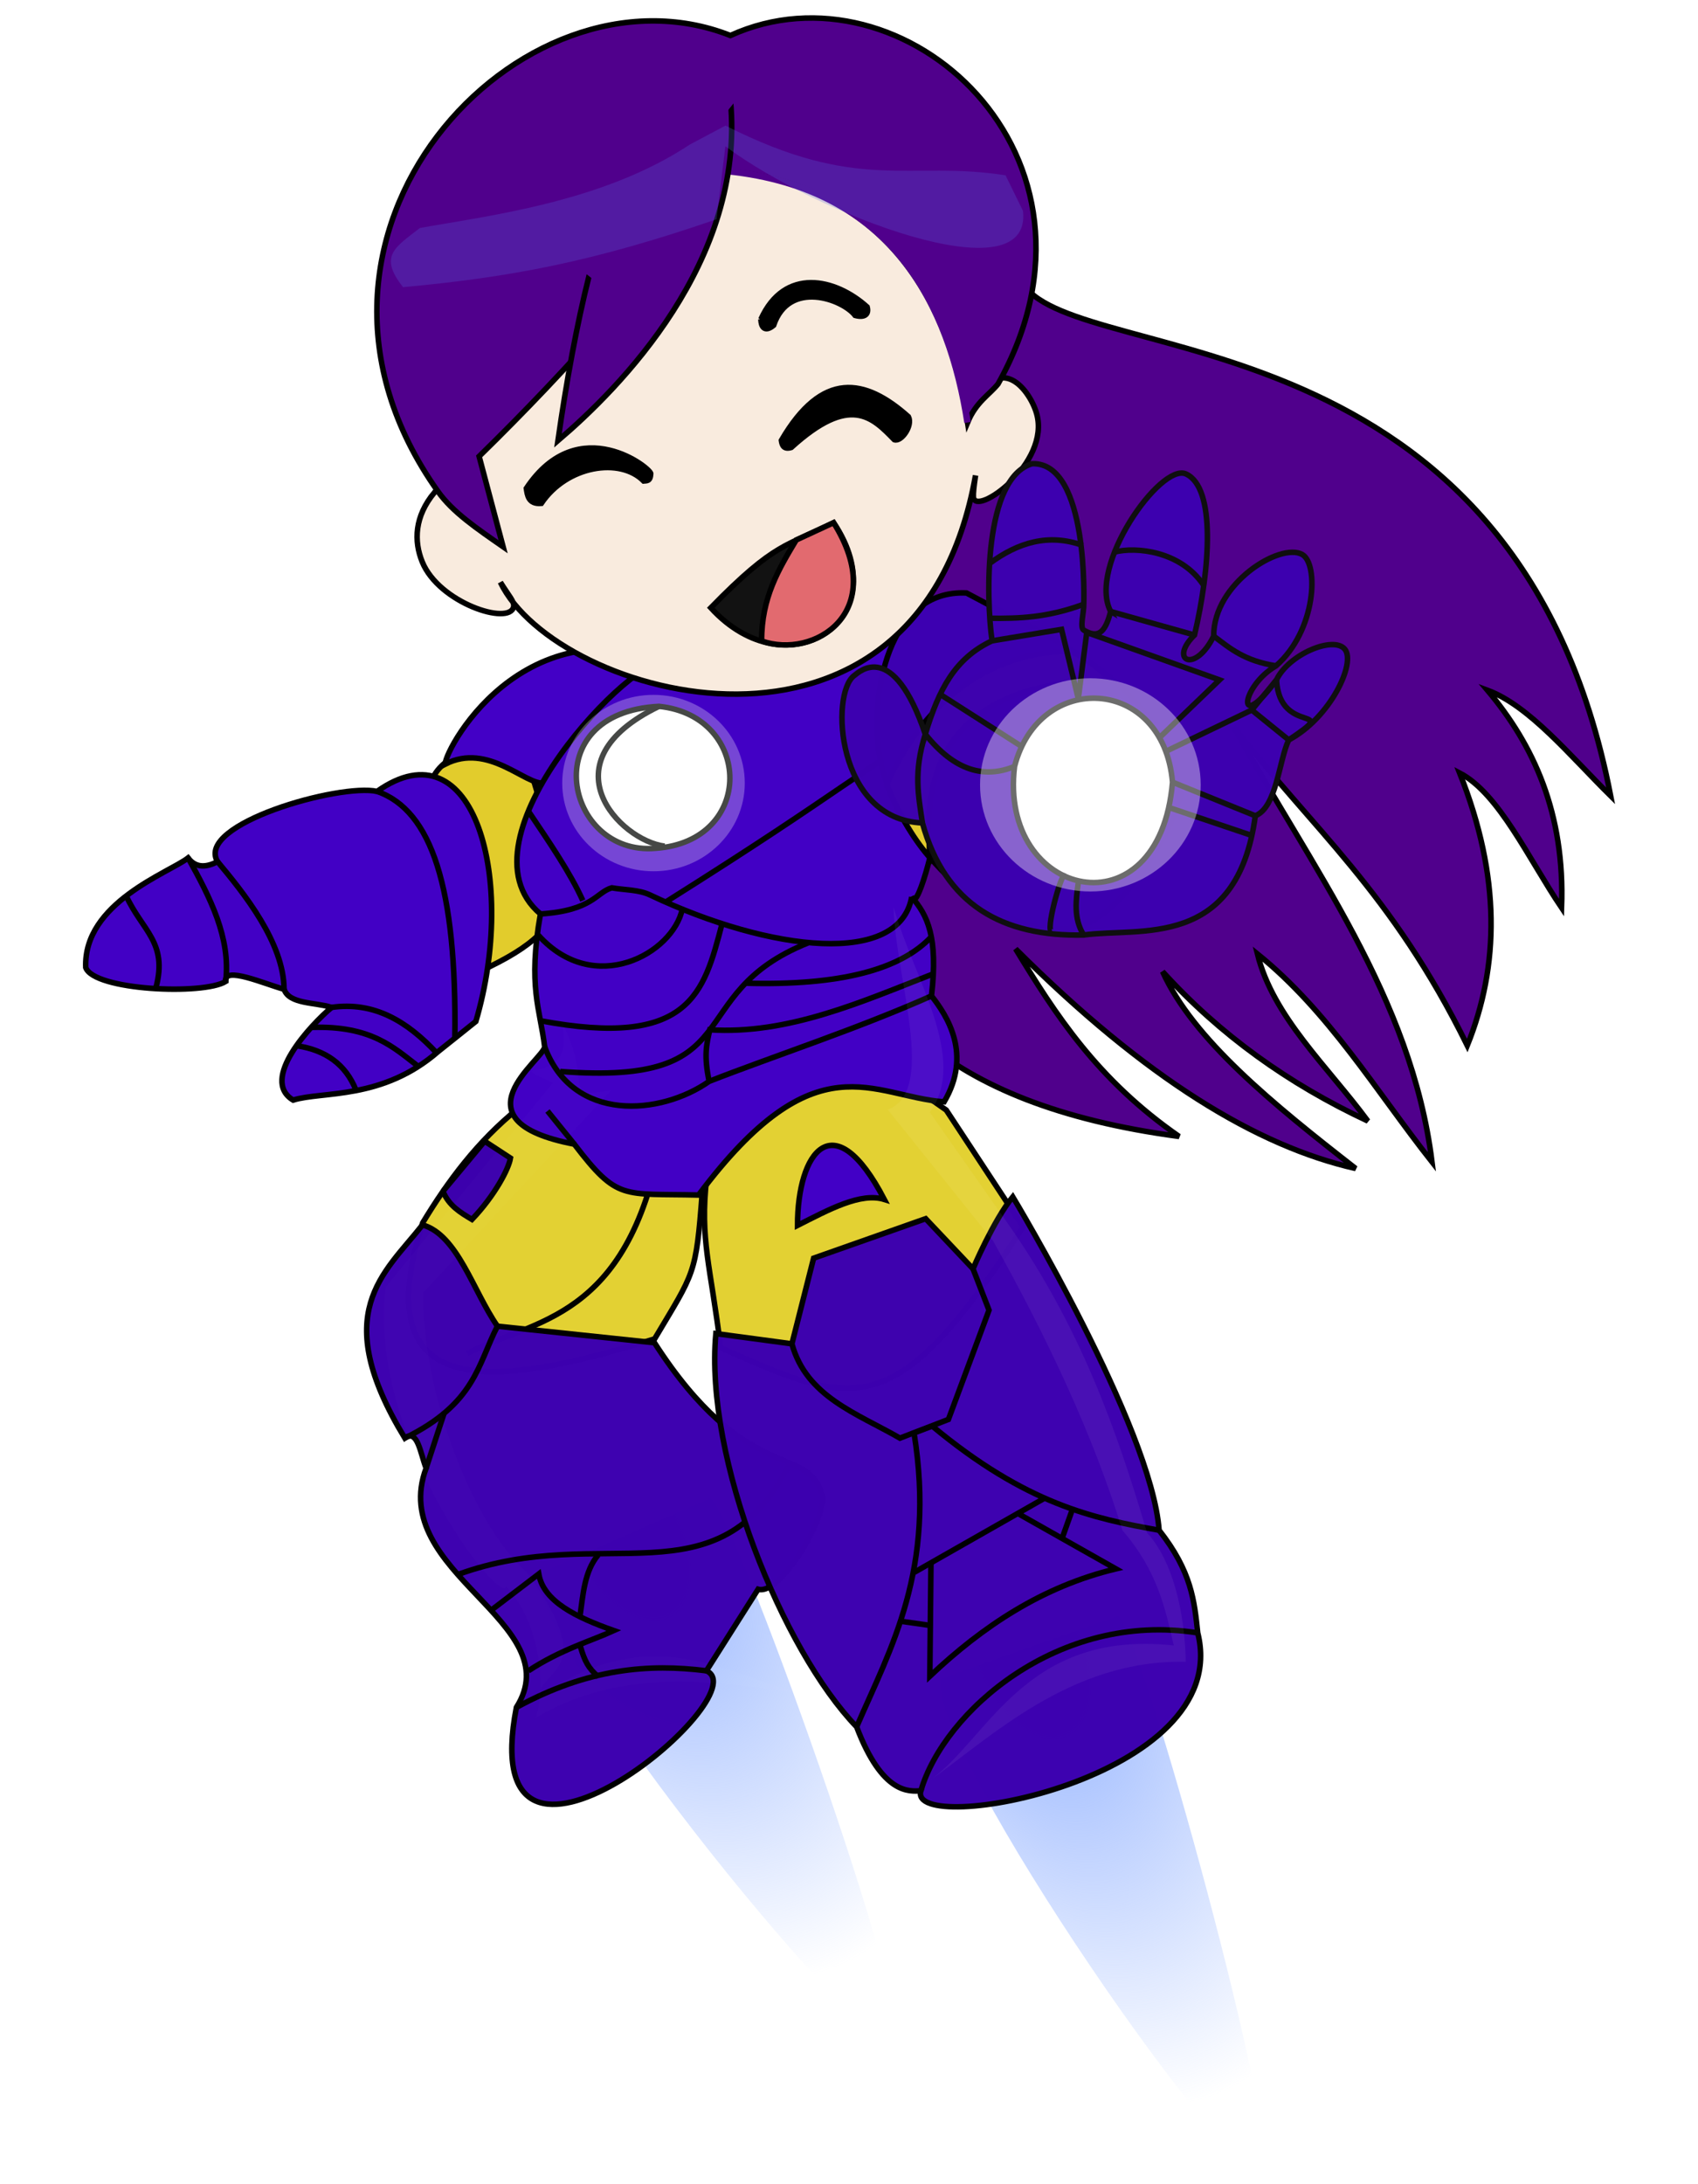 <?xml version="1.0" encoding="UTF-8" standalone="no"?>
<!-- Created with Inkscape (http://www.inkscape.org/) -->

<svg
   width="350"
   height="450"
   viewBox="0 0 92.604 119.062"
   version="1.1"
   id="svg1076"
   inkscape:version="1.2.2 (b0a8486541, 2022-12-01, custom)"
   sodipodi:docname="iron-myne.svg"
   inkscape:export-filename="/home/moypher/Documentos/jucagoto page/Animacion/Trabajando/TS_02.png"
   inkscape:export-xdpi="100"
   inkscape:export-ydpi="100"
   xmlns:inkscape="http://www.inkscape.org/namespaces/inkscape"
   xmlns:sodipodi="http://sodipodi.sourceforge.net/DTD/sodipodi-0.dtd"
   xmlns:xlink="http://www.w3.org/1999/xlink"
   xmlns="http://www.w3.org/2000/svg"
   xmlns:svg="http://www.w3.org/2000/svg"
   xmlns:rdf="http://www.w3.org/1999/02/22-rdf-syntax-ns#"
   xmlns:cc="http://creativecommons.org/ns#"
   xmlns:dc="http://purl.org/dc/elements/1.1/">
  <title
     id="title1621">Ironmyne</title>
  <defs
     id="defs1070">
    <linearGradient
       inkscape:collect="always"
       id="linearGradient1715">
      <stop
         style="stop-color:#91b1ff;stop-opacity:1;"
         offset="0"
         id="stop1711" />
      <stop
         style="stop-color:#91b1ff;stop-opacity:0;"
         offset="1"
         id="stop1713" />
    </linearGradient>
    <linearGradient
       inkscape:collect="always"
       xlink:href="#linearGradient1715"
       id="linearGradient2070"
       gradientUnits="userSpaceOnUse"
       gradientTransform="matrix(0.175,-0.017,0.017,0.175,136.578,291.769)"
       x1="-45.614"
       y1="106.249"
       x2="-39.552"
       y2="122.388" />
    <radialGradient
       inkscape:collect="always"
       xlink:href="#linearGradient1715"
       id="radialGradient2072"
       cx="142.862"
       cy="256.954"
       fx="142.862"
       fy="256.954"
       r="8.592"
       gradientTransform="matrix(0.955,1.716,-0.997,0.555,156.939,-114.127)"
       gradientUnits="userSpaceOnUse" />
    <radialGradient
       inkscape:collect="always"
       xlink:href="#linearGradient1715"
       id="radialGradient2072-1"
       cx="142.862"
       cy="256.954"
       fx="142.862"
       fy="256.954"
       r="8.592"
       gradientTransform="matrix(0.789,1.799,-1.045,0.459,207.015,-97.109)"
       gradientUnits="userSpaceOnUse" />
    <linearGradient
       inkscape:collect="always"
       xlink:href="#linearGradient1715"
       id="linearGradient2070-7"
       gradientUnits="userSpaceOnUse"
       gradientTransform="matrix(0.176,0,0,0.176,148.56,305.071)"
       x1="-45.614"
       y1="106.249"
       x2="-39.552"
       y2="122.388" />
    <filter
       inkscape:collect="always"
       style="color-interpolation-filters:sRGB"
       id="filter39938"
       x="-0.145"
       y="-0.049"
       width="1.29"
       height="1.099">
      <feGaussianBlur
         inkscape:collect="always"
         stdDeviation="0.634"
         id="feGaussianBlur39940" />
    </filter>
    <filter
       inkscape:collect="always"
       style="color-interpolation-filters:sRGB"
       id="filter39938-3"
       x="-0.052"
       y="-0.027"
       width="1.104"
       height="1.054">
      <feGaussianBlur
         inkscape:collect="always"
         stdDeviation="0.284"
         id="feGaussianBlur39940-6" />
    </filter>
    <filter
       inkscape:collect="always"
       style="color-interpolation-filters:sRGB"
       id="filter39984"
       x="-0.038"
       y="-0.149"
       width="1.076"
       height="1.298">
      <feGaussianBlur
         inkscape:collect="always"
         stdDeviation="0.343"
         id="feGaussianBlur39986" />
    </filter>
    <filter
       inkscape:collect="always"
       style="color-interpolation-filters:sRGB"
       id="filter40042"
       x="-0.359"
       y="-0.371"
       width="1.717"
       height="1.743">
      <feGaussianBlur
         inkscape:collect="always"
         stdDeviation="0.868"
         id="feGaussianBlur40044" />
    </filter>
    <filter
       inkscape:collect="always"
       style="color-interpolation-filters:sRGB"
       id="filter40042-5"
       x="-0.359"
       y="-0.371"
       width="1.717"
       height="1.743">
      <feGaussianBlur
         inkscape:collect="always"
         stdDeviation="0.868"
         id="feGaussianBlur40044-3" />
    </filter>
  </defs>
  <sodipodi:namedview
     id="base"
     pagecolor="#ffffff"
     bordercolor="#666666"
     borderopacity="1.0"
     inkscape:pageopacity="0.0"
     inkscape:pageshadow="2"
     inkscape:zoom="1.4"
     inkscape:cx="172.14286"
     inkscape:cy="199.28571"
     inkscape:document-units="mm"
     inkscape:current-layer="g4132"
     showgrid="false"
     units="px"
     inkscape:window-width="1881"
     inkscape:window-height="1056"
     inkscape:window-x="39"
     inkscape:window-y="24"
     inkscape:window-maximized="1"
     inkscape:showpageshadow="2"
     inkscape:pagecheckerboard="0"
     inkscape:deskcolor="#d1d1d1" />
  <g
     inkscape:label="Capa 1"
     inkscape:groupmode="layer"
     id="layer1"
     transform="translate(0,-191.167)">
    <g
       id="g4132"
       transform="matrix(1.549,0,0,1.549,-24.265,-145.592)"
       style="stroke-width:0.739">
      <g
         id="g40177"
         transform="translate(0.715,-2.275)">
        <path
           sodipodi:nodetypes="czsc"
           inkscape:connector-curvature="0"
           id="path1623-3-2"
           d="m 48.075,278.758 c -0.574,2.428 10.864,18.844 11.369,17.275 0.505,-1.569 -4.762,-20.565 -5.201,-19.461 0,0 -4.362,1.517 -6.168,2.186 z"
           style="fill:url(#radialGradient2072-1);fill-opacity:1;fill-rule:nonzero;stroke:url(#linearGradient2070-7);stroke-width:0;stroke-linecap:butt;stroke-linejoin:miter;stroke-miterlimit:4;stroke-dasharray:none;stroke-opacity:0.292" />
        <path
           inkscape:transform-center-y="15.452564"
           inkscape:transform-center-x="-5.489152"
           sodipodi:nodetypes="ccccccccccccccssc"
           inkscape:connector-curvature="0"
           id="path902"
           d="m 50.994,229.705 c 2.014,2.941 17.347,0.882 20.664,17.982 -1.438,-1.419 -2.861,-3.171 -4.339,-3.719 1.618,1.92 2.736,4.321 2.61,7.654 -1.165,-1.726 -2.207,-4.026 -3.588,-4.741 1.462,3.657 1.395,6.802 0.269,9.591 -2.665,-5.409 -5.475,-7.643 -8.223,-11.22 2.71,4.936 6.257,9.501 6.981,15.318 -1.978,-2.506 -3.639,-5.3 -6.147,-7.322 0.552,2.219 2.474,3.962 3.888,5.881 -2.799,-1.308 -5.22,-3.047 -7.227,-5.258 1.072,2.375 3.878,4.655 6.799,6.929 -3.453,-0.779 -7.381,-3.143 -11.974,-7.728 1.404,2.304 2.868,4.596 5.757,6.6 -17.09,-2.273 -11.107,-14.915 -14.065,-19.569 -0.773,-1.216 -0.96,-3.789 0.167,-5.183 1.72,-2.129 5.638,-3.146 8.428,-5.217 z"
           style="fill:#50008c;fill-opacity:1;stroke:#000000;stroke-width:0.194;stroke-linecap:butt;stroke-linejoin:miter;stroke-miterlimit:4;stroke-dasharray:none;stroke-opacity:1" />
        <g
           inkscape:transform-center-y="5.5863104"
           inkscape:transform-center-x="0.28167622"
           transform="matrix(0.517,0.102,-0.102,0.517,21.391,212.399)"
           id="g2054-2"
           style="stroke-width:0.739">
          <g
             transform="translate(2.873,0.267)"
             id="g2058-3"
             style="stroke-width:0.739">
            <g
               transform="translate(1.67,-2.071)"
               id="g2062-7"
               style="stroke-width:0.739">
              <g
                 id="g2066-5"
                 style="stroke-width:0.739">
                <path
                   sodipodi:nodetypes="cccc"
                   inkscape:connector-curvature="0"
                   id="path1895-9"
                   d="m 30.012,59.674 c -2.183,0.66 -4.646,1.211 -5.386,3.213 0.757,7.455 2.132,8.738 6.142,11.812 5.912,-4.512 3.601,-6.503 -0.756,-15.025 z"
                   style="fill:#e2cc2c;fill-opacity:1;stroke:#000000;stroke-width:0.369;stroke-linecap:butt;stroke-linejoin:miter;stroke-miterlimit:4;stroke-dasharray:none;stroke-opacity:1" />
                <path
                   sodipodi:nodetypes="ccccc"
                   inkscape:connector-curvature="0"
                   id="path1897-2"
                   d="m 31.949,61.989 c -1.181,0.422 -4.203,-1.976 -6.756,0.047 -0.19,-1.114 3.418,-12.638 15.639,-9.213 -2.801,1.548 -6.264,3.318 -8.882,9.166 z"
                   style="fill:#4300c6;fill-opacity:1;stroke:#000000;stroke-width:0.369;stroke-linecap:butt;stroke-linejoin:miter;stroke-miterlimit:4;stroke-dasharray:none;stroke-opacity:1" />
              </g>
            </g>
          </g>
        </g>
        <g
           inkscape:transform-center-y="10.140449"
           inkscape:transform-center-x="10.049969"
           transform="matrix(0.517,0.102,-0.102,0.517,21.778,205.091)"
           id="g1782-2"
           style="stroke-width:0.739">
          <path
             style="fill:#4200c5;fill-opacity:1;stroke:#000000;stroke-width:0.369;stroke-linecap:butt;stroke-linejoin:miter;stroke-miterlimit:4;stroke-dasharray:none;stroke-opacity:1"
             d="m 27.592,76.64 c 5.493,-5.758 10.349,3.999 9.449,13.796 l -2.079,2.457 c -3.035,3.914 -7.067,4.08 -8.882,5.059 -2.482,-0.904 0.199,-5.169 1.323,-6.571 -1.165,-0.131 -2.817,0.347 -3.35,-0.574 -1.297,-0.088 -4.297,-0.768 -3.926,0.244 -1.288,1.198 -8.536,2.294 -9.355,0.898 -1.002,-4.219 4.24,-7.291 5.292,-8.504 0.693,0.622 1.395,0.324 1.981,-0.136 -1.969,-2.172 7.008,-6.727 9.547,-6.667 z"
             id="path1758-8"
             inkscape:connector-curvature="0"
             sodipodi:nodetypes="ccccccccccc" />
          <path
             style="fill:#4200c5;fill-opacity:1;stroke:#000000;stroke-width:0.369;stroke-linecap:butt;stroke-linejoin:miter;stroke-miterlimit:4;stroke-dasharray:none;stroke-opacity:1"
             d="m 16.064,83.443 c 1.965,2.318 3.829,4.671 4.063,7.607"
             id="path1760-9"
             inkscape:connector-curvature="0"
             sodipodi:nodetypes="cc" />
          <path
             style="fill:#4200c5;fill-opacity:1;stroke:#000000;stroke-width:0.369;stroke-linecap:butt;stroke-linejoin:miter;stroke-miterlimit:4;stroke-dasharray:none;stroke-opacity:1"
             d="m 12.495,86.726 c 1.498,2.083 3.339,2.502 3.14,5.613"
             id="path1762-7"
             inkscape:connector-curvature="0"
             sodipodi:nodetypes="cc" />
          <path
             style="fill:#4200c5;fill-opacity:1;stroke:#000000;stroke-width:0.369;stroke-linecap:butt;stroke-linejoin:miter;stroke-miterlimit:4;stroke-dasharray:none;stroke-opacity:1"
             d="M 24.053,90.807 C 23.44,87.769 20.18,85.031 18.045,83.307"
             id="path1764-3"
             inkscape:connector-curvature="0"
             sodipodi:nodetypes="cc" />
          <path
             style="fill:#4200c5;fill-opacity:1;stroke:#000000;stroke-width:0.369;stroke-linecap:butt;stroke-linejoin:miter;stroke-miterlimit:4;stroke-dasharray:none;stroke-opacity:1"
             d="m 27.592,76.64 c 3.835,0.548 6.478,5.297 8.289,15.164"
             id="path1766-6"
             inkscape:connector-curvature="0"
             sodipodi:nodetypes="cc" />
          <path
             style="fill:#4200c5;fill-opacity:1;stroke:#000000;stroke-width:0.369;stroke-linecap:butt;stroke-linejoin:miter;stroke-miterlimit:4;stroke-dasharray:none;stroke-opacity:1"
             d="m 27.403,91.381 c 2.705,-0.951 5.147,-0.06 7.475,1.626"
             id="path1768-1"
             inkscape:connector-curvature="0"
             sodipodi:nodetypes="cc" />
          <path
             style="fill:#4200c5;fill-opacity:1;stroke:#000000;stroke-width:0.369;stroke-linecap:butt;stroke-linejoin:miter;stroke-miterlimit:4;stroke-dasharray:none;stroke-opacity:1"
             d="M 33.876,94.142 C 31.97,93.19 30.247,92.066 26.393,92.94"
             id="path1770-2"
             inkscape:connector-curvature="0"
             sodipodi:nodetypes="cc" />
          <path
             style="fill:#4200c5;fill-opacity:1;stroke:#000000;stroke-width:0.369;stroke-linecap:butt;stroke-linejoin:miter;stroke-miterlimit:4;stroke-dasharray:none;stroke-opacity:1"
             d="m 25.658,94.343 c 1.895,-0.077 3.397,0.577 4.41,2.138"
             id="path1772-9"
             inkscape:connector-curvature="0"
             sodipodi:nodetypes="cc" />
        </g>
        <g
           inkscape:transform-center-y="4.4240945"
           inkscape:transform-center-x="-1.7050457"
           transform="matrix(0.525,0.038,-0.038,0.525,28.327,220.15)"
           id="g1001-3"
           style="stroke-width:0.739">
          <path
             style="fill:#e3d133;fill-opacity:1;stroke:#000000;stroke-width:0.369;stroke-linecap:butt;stroke-linejoin:miter;stroke-miterlimit:4;stroke-dasharray:none;stroke-opacity:1"
             d="m 14.499,72.36 c -2.556,2.397 -4.317,5.158 -5.813,8.085 -2.966,12.243 5.431,10.763 16.036,6.615 2.354,-4.694 2.445,-4.419 2.472,-9.956 -4.168,-7.251 -6.404,-5.114 -12.695,-4.744 z"
             id="path990-6"
             inkscape:connector-curvature="0"
             sodipodi:nodetypes="ccccc" />
          <path
             style="fill:none;stroke:#000000;stroke-width:0.369;stroke-linecap:butt;stroke-linejoin:miter;stroke-miterlimit:4;stroke-dasharray:none;stroke-opacity:1"
             d="M 24.188,73.83 C 22.814,85.98 16.564,86.343 12.294,88.931"
             id="path994-7"
             inkscape:connector-curvature="0"
             sodipodi:nodetypes="cc" />
          <path
             style="fill:#3c00ad;fill-opacity:1;stroke:#000000;stroke-width:0.369;stroke-linecap:butt;stroke-linejoin:miter;stroke-miterlimit:4;stroke-dasharray:none;stroke-opacity:1"
             d="m 9.889,78.24 2.539,-3.541 c 1.804,1.002 1.13,0.626 1.804,1.002 -0.06,0.708 -0.847,2.545 -2.272,4.276 -0.806,-0.405 -1.613,-0.81 -2.071,-1.737 z"
             id="path996-5"
             inkscape:connector-curvature="0"
             sodipodi:nodetypes="ccccc" />
        </g>
        <g
           inkscape:transform-center-y="4.1212339"
           inkscape:transform-center-x="2.7400982"
           style="stroke-width:0.369;stroke-miterlimit:4;stroke-dasharray:none"
           transform="matrix(0.526,0,0,0.526,25.315,221.016)"
           id="g1007-3">
          <path
             style="fill:#e3d133;fill-opacity:1;stroke:#000000;stroke-width:0.369;stroke-linecap:butt;stroke-linejoin:miter;stroke-miterlimit:4;stroke-dasharray:none;stroke-opacity:1"
             d="m 27.596,76.269 c -0.472,4.144 0.27,5.879 0.935,11.359 9.046,3.997 11.665,5.214 20.246,-8.085 L 43.632,71.725 C 36.097,66.308 31.316,67.381 27.596,76.269 Z"
             id="path992-5"
             inkscape:connector-curvature="0"
             sodipodi:nodetypes="ccccc" />
          <path
             style="fill:#4200c6;fill-opacity:1;stroke:#000000;stroke-width:0.369;stroke-linecap:butt;stroke-linejoin:miter;stroke-miterlimit:4;stroke-dasharray:none;stroke-opacity:1"
             d="m 33.676,79.443 c 2.71e-4,-4.929 2.421,-8.245 5.813,-1.737 -1.581,-0.492 -3.714,0.675 -5.813,1.737 z"
             id="path1003-6"
             inkscape:connector-curvature="0"
             sodipodi:nodetypes="ccc" />
        </g>
        <g
           id="g39540"
           inkscape:transform-center-x="-4.8076088"
           inkscape:transform-center-y="18.232072"
           transform="matrix(1,0.02,-0.02,1,5.328,-0.63)">
          <path
             inkscape:transform-center-y="22.883182"
             inkscape:transform-center-x="-7.7582757"
             sodipodi:nodetypes="czsc"
             inkscape:connector-curvature="0"
             id="path1623-3"
             d="m 34.064,275.025 c -0.343,2.471 12.588,17.738 12.944,16.128 0.356,-1.61 -6.675,-20.026 -7.009,-18.885 0,0 -4.2,1.921 -5.935,2.757 z"
             style="fill:url(#radialGradient2072);fill-opacity:1;fill-rule:nonzero;stroke:url(#linearGradient2070);stroke-width:0;stroke-linecap:butt;stroke-linejoin:miter;stroke-miterlimit:4;stroke-dasharray:none;stroke-opacity:0.292" />
          <g
             inkscape:transform-center-y="14.110581"
             inkscape:transform-center-x="-3.1398118"
             transform="matrix(0.525,0.038,-0.038,0.525,37.957,219.653)"
             id="g988-2"
             style="stroke-width:0.739">
            <path
               style="fill:#3d00b0;fill-opacity:0.99;stroke:#000000;stroke-width:0.369;stroke-linecap:butt;stroke-linejoin:miter;stroke-miterlimit:4;stroke-dasharray:none;stroke-opacity:1"
               d="m -4.009,89.198 10.557,0.134 c 6.932,8.857 10.833,5.884 12.027,8.954 0.777,0.999 -1.974,7.132 -3.608,6.815 l -2.94,5.746 c 3.794,1.284 -13.946,18.974 -12.428,3.608 C 2.666,108.454 -9.845,106.302 -7.884,99.087 -8.358,98.159 -8.686,96.502 -9.488,97.216 c -5.849,-7.883 -2.418,-10.783 -0.134,-14.299 2.393,0.452 3.773,4.091 5.613,6.281 z"
               id="path964-9"
               inkscape:connector-curvature="0"
               sodipodi:nodetypes="cccccccccc" />
            <path
               style="fill:none;stroke:#000000;stroke-width:0.369;stroke-linecap:butt;stroke-linejoin:miter;stroke-miterlimit:4;stroke-dasharray:none;stroke-opacity:1"
               d="m -5.112,105.969 c 9.358,-4.434 17.47,0.482 21.382,-9.354"
               id="path966-1"
               inkscape:connector-curvature="0"
               sodipodi:nodetypes="cc" />
            <path
               style="fill:none;stroke:#000000;stroke-width:0.369;stroke-linecap:butt;stroke-linejoin:miter;stroke-miterlimit:4;stroke-dasharray:none;stroke-opacity:1"
               d="m -9.488,97.216 c 4.494,-2.738 4.402,-5.364 5.479,-8.018"
               id="path968-2"
               inkscape:connector-curvature="0"
               sodipodi:nodetypes="cc" />
            <path
               style="fill:none;stroke:#000000;stroke-width:0.369;stroke-linecap:butt;stroke-linejoin:miter;stroke-miterlimit:4;stroke-dasharray:none;stroke-opacity:1"
               d="M -7.016,95.278 -7.884,99.087"
               id="path970-7"
               inkscape:connector-curvature="0" />
            <path
               style="fill:none;stroke:#000000;stroke-width:0.369;stroke-linecap:butt;stroke-linejoin:miter;stroke-miterlimit:4;stroke-dasharray:none;stroke-opacity:1"
               d="m 4.109,103.798 c -0.836,1.199 -0.76,2.808 -0.835,4.176"
               id="path972-0"
               inkscape:connector-curvature="0"
               sodipodi:nodetypes="cc" />
            <path
               style="fill:none;stroke:#000000;stroke-width:0.369;stroke-linecap:butt;stroke-linejoin:miter;stroke-miterlimit:4;stroke-dasharray:none;stroke-opacity:1"
               d="M -0.401,114.455 C 4.155,111.394 8.18,110.719 12.027,110.847"
               id="path974-9"
               inkscape:connector-curvature="0"
               sodipodi:nodetypes="cc" />
            <path
               style="fill:none;stroke:#000000;stroke-width:0.369;stroke-linecap:butt;stroke-linejoin:miter;stroke-miterlimit:4;stroke-dasharray:none;stroke-opacity:1"
               d="M 0.167,111.949 C 2.188,110.334 4.207,109.55 5.613,108.742 3.015,108.082 0.751,107.24 0.267,105.435 l -2.907,2.673"
               id="path976-3"
               inkscape:connector-curvature="0"
               sodipodi:nodetypes="cccc" />
            <path
               style="fill:none;stroke:#000000;stroke-width:0.369;stroke-linecap:butt;stroke-linejoin:miter;stroke-miterlimit:4;stroke-dasharray:none;stroke-opacity:1"
               d="m 3.475,109.978 c 0.382,0.972 0.669,1.423 1.403,1.938"
               id="path978-6"
               inkscape:connector-curvature="0"
               sodipodi:nodetypes="cc" />
          </g>
        </g>
        <g
           inkscape:transform-center-y="14.218246"
           inkscape:transform-center-x="-0.53725095"
           transform="matrix(0.526,0.012,-0.012,0.526,-41.835,206.785)"
           id="g952-0"
           style="stroke-width:0.739">
          <g
             transform="translate(69.561,-20.285)"
             id="g962-6"
             style="stroke-width:0.739">
            <path
               sodipodi:nodetypes="ccccccccccc"
               inkscape:connector-curvature="0"
               id="path924-2"
               d="m 93.927,130.974 -5.103,-0.567 c -0.581,8.344 4.967,21.077 10.016,26.08 1.83,4.507 3.629,4.235 4.395,4.181 -0.856,3.166 20.973,-1.205 18.283,-10.984 -0.279,-2.131 -0.494,-4.081 -2.74,-6.804 -0.682,-6.915 -10.3,-22.074 -10.3,-22.074 -1.244,1.591 -2.551,4.876 -2.551,4.876 l -3.242,-3.279 -7.436,2.812 z"
               style="fill:#3d00b0;fill-opacity:0.99;stroke:#020202;stroke-width:0.369;stroke-linecap:butt;stroke-linejoin:miter;stroke-miterlimit:4;stroke-dasharray:none;stroke-opacity:1" />
            <path
               sodipodi:nodetypes="cccc"
               inkscape:connector-curvature="0"
               id="path928-6"
               d="m 98.841,156.487 c 2.152,-5.307 5.077,-10.625 3.392,-19.739 l 1.208,-0.488 c 6.416,5.087 10.912,5.93 15.338,6.619"
               style="fill:none;stroke:#000000;stroke-width:0.369;stroke-linecap:butt;stroke-linejoin:miter;stroke-miterlimit:4;stroke-dasharray:none;stroke-opacity:1" />
            <path
               sodipodi:nodetypes="cc"
               inkscape:connector-curvature="0"
               id="path932-1"
               d="m 111.068,140.907 -8.605,5.159"
               style="fill:none;stroke:#000000;stroke-width:0.369;stroke-linecap:butt;stroke-linejoin:miter;stroke-miterlimit:4;stroke-dasharray:none;stroke-opacity:1" />
            <path
               sodipodi:nodetypes="cc"
               inkscape:connector-curvature="0"
               id="path934-8"
               d="m 121.519,149.684 c -9.355,-1.257 -16.864,5.66 -18.283,10.984"
               style="fill:none;stroke:#040404;stroke-width:0.369;stroke-linecap:butt;stroke-linejoin:miter;stroke-miterlimit:4;stroke-dasharray:none;stroke-opacity:1" />
            <path
               sodipodi:nodetypes="cc"
               inkscape:connector-curvature="0"
               id="path936-7"
               d="m 101.597,149.356 1.968,0.233"
               style="fill:none;stroke:#000000;stroke-width:0.369;stroke-linecap:butt;stroke-linejoin:miter;stroke-miterlimit:4;stroke-dasharray:none;stroke-opacity:1" />
            <path
               sodipodi:nodetypes="cc"
               inkscape:connector-curvature="0"
               id="path938-9"
               d="m 112.937,141.64 -0.634,1.919"
               style="fill:none;stroke:#000000;stroke-width:0.369;stroke-linecap:butt;stroke-linejoin:miter;stroke-miterlimit:4;stroke-dasharray:none;stroke-opacity:1" />
            <path
               sodipodi:nodetypes="cccc"
               inkscape:connector-curvature="0"
               id="path940-2"
               d="m 103.565,145.432 0.095,7.56 c 3.47,-3.426 7.393,-6.171 12.284,-7.465 l -6.709,-3.591"
               style="fill:none;stroke:#000000;stroke-width:0.369;stroke-linecap:butt;stroke-linejoin:miter;stroke-miterlimit:4;stroke-dasharray:none;stroke-opacity:1" />
            <path
               sodipodi:nodetypes="ccccc"
               inkscape:connector-curvature="0"
               id="path942-0"
               d="m 93.927,130.974 c 1.049,3.519 4.473,4.556 7.371,6.142 l 3.213,-1.323 2.551,-7.371 -1.134,-2.74"
               style="fill:none;stroke:#010101;stroke-width:0.369;stroke-linecap:butt;stroke-linejoin:miter;stroke-miterlimit:4;stroke-dasharray:none;stroke-opacity:1" />
          </g>
        </g>
        <g
           transform="matrix(0.526,0,0,0.526,23.838,213.071)"
           id="g1687-3"
           style="stroke-width:0.739">
          <path
             style="fill:#4200c5;fill-opacity:1;stroke:#000300;stroke-width:0.369;stroke-linecap:butt;stroke-linejoin:miter;stroke-miterlimit:4;stroke-dasharray:none;stroke-opacity:1"
             d="m 19.56,82.593 c -0.047,0.84 -6.252,4.947 1.984,6.52 2.913,3.81 3.207,3.282 8.315,3.402 7.865,-10.517 11.646,-6.579 16.442,-6.237 1.872,-3.172 0.212,-5.742 -0.85,-7.087 0.463,-3.962 -0.282,-5.41 -1.323,-6.615 0.548,2.221 5.029,-16.297 0.378,-17.198 l -16.82,1.512 c -1.848,-0.867 -14.312,11.843 -8.41,16.82 -0.853,4.855 -0.024,6.348 0.283,8.882 z"
             id="path1646-1"
             inkscape:connector-curvature="0"
             sodipodi:nodetypes="cccccccccc" />
          <path
             style="fill:none;stroke:#000300;stroke-width:0.369;stroke-linecap:butt;stroke-linejoin:miter;stroke-miterlimit:4;stroke-dasharray:none;stroke-opacity:1"
             d="M 27.592,72.955 C 40.256,64.996 40.254,64.273 46.586,60.765"
             id="path1648-9"
             inkscape:connector-curvature="0"
             sodipodi:nodetypes="cc" />
          <path
             style="fill:none;stroke:#000300;stroke-width:0.369;stroke-linecap:butt;stroke-linejoin:miter;stroke-miterlimit:4;stroke-dasharray:none;stroke-opacity:1"
             d="m 18.521,66.907 c 1.322,1.964 2.763,4.065 3.591,5.906"
             id="path1650-4"
             inkscape:connector-curvature="0"
             sodipodi:nodetypes="cc" />
          <path
             style="fill:none;stroke:#000300;stroke-width:0.369;stroke-linecap:butt;stroke-linejoin:miter;stroke-miterlimit:4;stroke-dasharray:none;stroke-opacity:1"
             d="m 19.277,73.711 c 3.517,-0.233 3.73,-1.451 4.774,-1.749 0.893,0.152 1.809,0.12 2.558,0.475 8.173,3.867 16.698,4.749 17.519,0.141"
             id="path1652-7"
             inkscape:connector-curvature="0"
             sodipodi:nodetypes="ccsc" />
          <path
             style="fill:none;stroke:#000300;stroke-width:0.369;stroke-linecap:butt;stroke-linejoin:miter;stroke-miterlimit:4;stroke-dasharray:none;stroke-opacity:1"
             d="m 19.135,75.128 c 3.745,4.161 9.009,1.236 9.638,-1.748"
             id="path1656-8"
             inkscape:connector-curvature="0"
             sodipodi:nodetypes="cc" />
          <path
             style="fill:none;stroke:#000300;stroke-width:0.369;stroke-linecap:butt;stroke-linejoin:miter;stroke-miterlimit:4;stroke-dasharray:none;stroke-opacity:1"
             d="M 19.23,80.845 C 29.282,82.743 30.219,78.992 31.419,74.419"
             id="path1658-4"
             inkscape:connector-curvature="0"
             sodipodi:nodetypes="cc" />
          <path
             style="fill:none;stroke:#000300;stroke-width:0.369;stroke-linecap:butt;stroke-linejoin:miter;stroke-miterlimit:4;stroke-dasharray:none;stroke-opacity:1"
             d="m 37.183,75.648 c -8.607,3.448 -3.683,9.594 -16.584,8.599"
             id="path1660-5"
             inkscape:connector-curvature="0"
             sodipodi:nodetypes="cc" />
          <path
             style="fill:none;stroke:#000300;stroke-width:0.369;stroke-linecap:butt;stroke-linejoin:miter;stroke-miterlimit:4;stroke-dasharray:none;stroke-opacity:1"
             d="m 19.56,82.593 c 1.882,5.101 7.767,4.597 11.009,2.317 4.263,-1.669 9.932,-3.513 14.882,-5.719"
             id="path1662-0"
             inkscape:connector-curvature="0"
             sodipodi:nodetypes="ccc" />
          <path
             style="fill:none;stroke:#000300;stroke-width:0.369;stroke-linecap:butt;stroke-linejoin:miter;stroke-miterlimit:4;stroke-dasharray:none;stroke-opacity:1"
             d="M 21.545,89.113 19.749,86.892"
             id="path1664-3"
             inkscape:connector-curvature="0" />
          <path
             style="fill:none;stroke:#000300;stroke-width:0.369;stroke-linecap:butt;stroke-linejoin:miter;stroke-miterlimit:4;stroke-dasharray:none;stroke-opacity:1"
             d="m 30.57,84.91 c -0.359,-1.726 -0.188,-2.438 0.046,-3.451 5.242,0.334 10.174,-1.882 14.93,-3.733"
             id="path1666-6"
             inkscape:connector-curvature="0"
             sodipodi:nodetypes="ccc" />
          <path
             style="fill:none;stroke:#000300;stroke-width:0.369;stroke-linecap:butt;stroke-linejoin:miter;stroke-miterlimit:4;stroke-dasharray:none;stroke-opacity:1"
             d="m 32.978,78.341 c 6.339,0.18 10.418,-0.904 12.473,-3.118"
             id="path1668-1"
             inkscape:connector-curvature="0"
             sodipodi:nodetypes="cc" />
          <path
             style="fill:#ffffff;fill-opacity:1;stroke:#000300;stroke-width:0.369;stroke-linecap:butt;stroke-linejoin:miter;stroke-miterlimit:4;stroke-dasharray:none;stroke-opacity:1"
             d="m 27.214,59.82 c 6.279,0.644 6.446,9.046 -0.236,9.497 -6.046,0.529 -8.107,-9.093 0.236,-9.497 z"
             id="path1670-0"
             inkscape:connector-curvature="0"
             sodipodi:nodetypes="ccc" />
          <path
             style="fill:none;stroke:#000300;stroke-width:0.369;stroke-linecap:butt;stroke-linejoin:miter;stroke-miterlimit:4;stroke-dasharray:none;stroke-opacity:1"
             d="m 27.214,59.82 c -7.701,3.722 -2.63,8.977 0.378,9.355"
             id="path1672-6"
             inkscape:connector-curvature="0"
             sodipodi:nodetypes="cc" />
        </g>
        <g
           transform="matrix(0.526,0,0,0.526,87.85,192.181)"
           id="g999"
           style="stroke-width:0.739">
          <path
             style="fill:#3d00b1;fill-opacity:1;stroke:#000000;stroke-width:0.369;stroke-linecap:butt;stroke-linejoin:miter;stroke-miterlimit:4;stroke-dasharray:none;stroke-opacity:1"
             d="m -79.7,102.896 c -0.708,-4.068 0.541,-11.209 5.8,-10.945 6.65,3.571 12.681,5.909 14.312,13.19 0.475,0.666 -3.526,8.959 -7.484,9.261 -5.678,0.433 -11.652,-5.896 -12.628,-11.506 z"
             id="path993"
             inkscape:connector-curvature="0"
             sodipodi:nodetypes="accaa" />
          <path
             style="fill:#e2cc2c;fill-opacity:1;stroke:#000000;stroke-width:0.369;stroke-linecap:butt;stroke-linejoin:miter;stroke-miterlimit:4;stroke-dasharray:none;stroke-opacity:1"
             d="m -76.398,109.609 c -1.185,-1.383 -2.1,-3.038 -2.844,-4.862 2.297,-5.059 6.284,-8.746 12.204,-8.93 1.008,0.352 1.922,1.174 2.844,1.951 -14.729,0.09 -11.885,11.211 -12.204,11.84 z"
             id="path995"
             inkscape:connector-curvature="0"
             sodipodi:nodetypes="ccccc" />
        </g>
        <g
           style="stroke-width:0.369;stroke-miterlimit:4;stroke-dasharray:none"
           transform="matrix(0.526,0,0,0.526,19.423,203.725)"
           id="g2086">
          <g
             id="g2195"
             style="stroke-width:0.369">
            <path
               sodipodi:nodetypes="cccssccssc"
               inkscape:connector-curvature="0"
               id="path2068"
               d="M 20.58,63.273 40.224,38.951 c 7.303,4.59 16.965,6.822 16.036,19.644 1.769,-5.267 4.132,-2.314 4.621,-0.599 0.954,3.343 -4.127,6.945 -4.23,5.584 -0.017,-0.222 0.028,-0.682 0.143,-1.444 -3.868,21.712 -28.084,14.928 -31.805,7.149 0.583,0.937 0.96,1.309 0.885,1.648 -0.28,1.264 -4.992,-0.263 -6.113,-3.005 -0.57,-1.395 -0.524,-3.041 0.819,-4.657 z"
               style="fill:#f9ebde;fill-opacity:1;stroke:#000000;stroke-width:0.369;stroke-linecap:butt;stroke-linejoin:miter;stroke-miterlimit:4;stroke-dasharray:none;stroke-opacity:1" />
            <path
               sodipodi:nodetypes="ccccc"
               inkscape:connector-curvature="0"
               id="path2070"
               d="m 35.051,62.038 c 0.142,-0.28 -4.812,-4.306 -8.324,0.967 0.066,0.443 0.129,1.081 1.002,1.002 1.712,-2.54 5.275,-3.098 6.85,-1.497 0.209,-0.021 0.445,0.032 0.472,-0.472 z"
               style="fill:#000000;fill-opacity:1;stroke:#000000;stroke-width:0.369;stroke-linecap:butt;stroke-linejoin:miter;stroke-miterlimit:4;stroke-dasharray:none;stroke-opacity:1" />
            <path
               sodipodi:nodetypes="ccccc"
               inkscape:connector-curvature="0"
               id="path2072"
               d="m 43.798,59.796 c 0.048,0.355 0.177,0.617 0.661,0.472 3.94,-3.578 5.417,-2.044 6.898,-0.52 0.466,0.168 1.245,-0.936 0.945,-1.536 -2.916,-2.599 -5.777,-3.095 -8.504,1.583 z"
               style="fill:#000000;fill-opacity:1;stroke:#000000;stroke-width:0.369;stroke-linecap:butt;stroke-linejoin:miter;stroke-miterlimit:4;stroke-dasharray:none;stroke-opacity:1" />
            <path
               sodipodi:nodetypes="ccccc"
               inkscape:connector-curvature="0"
               id="path2074"
               d="m 42.428,51.693 c 0.002,0.442 0.216,0.931 0.85,0.402 1.036,-3.069 4.623,-1.752 5.457,-0.661 0.619,0.167 0.941,-0.058 0.803,-0.567 -2.131,-1.922 -5.531,-2.683 -7.111,0.827 z"
               style="fill:#000000;fill-opacity:1;stroke:#000000;stroke-width:0.369;stroke-linecap:butt;stroke-linejoin:miter;stroke-miterlimit:4;stroke-dasharray:none;stroke-opacity:1" />
            <path
               sodipodi:nodetypes="ccc"
               inkscape:connector-curvature="0"
               id="path2076"
               d="m 47.294,65.301 c 4.363,6.485 -3.065,11.333 -8.221,5.693 4.345,-4.446 5.039,-4.079 8.221,-5.693 z"
               style="fill:#121212;fill-opacity:1;stroke:#000000;stroke-width:0.369;stroke-linecap:butt;stroke-linejoin:miter;stroke-miterlimit:4;stroke-dasharray:none;stroke-opacity:1" />
            <path
               sodipodi:nodetypes="cccc"
               inkscape:connector-curvature="0"
               id="path2078"
               d="m 44.79,66.458 c -1.153,1.931 -2.328,3.844 -2.315,6.756 3.495,1.239 8.576,-1.904 4.819,-7.914 z"
               style="fill:#e26a6f;fill-opacity:1;stroke:#000000;stroke-width:0.369;stroke-linecap:butt;stroke-linejoin:miter;stroke-miterlimit:4;stroke-dasharray:none;stroke-opacity:1" />
            <path
               sodipodi:nodetypes="ccccc"
               inkscape:connector-curvature="0"
               id="path2074-3"
               d="m 32.586,54.776 c 0.14,0.419 0.093,0.951 -0.678,0.652 -1.962,-2.577 -4.94,-0.184 -5.382,1.116 -0.533,0.356 -0.91,0.245 -0.942,-0.281 1.405,-2.502 4.384,-4.309 7.002,-1.488 z"
               style="fill:#000000;fill-opacity:1;stroke:#000000;stroke-width:0.369;stroke-linecap:butt;stroke-linejoin:miter;stroke-miterlimit:4;stroke-dasharray:none;stroke-opacity:1" />
          </g>
          <g
             style="stroke-width:0.369;stroke-miterlimit:4;stroke-dasharray:none"
             transform="translate(138.532,-3.308)"
             id="g2186">
            <path
               style="fill:#50008c;fill-opacity:1;stroke:#000000;stroke-width:0.369;stroke-linecap:butt;stroke-linejoin:miter;stroke-miterlimit:4;stroke-dasharray:none;stroke-opacity:1"
               d="m -98.335,45.084 c 5.118,0.469 13.933,3.037 16.064,16.82 0.571,-1.38 1.462,-1.855 2.04,-2.579 8.577,-15.327 -6.383,-28.562 -17.915,-23.312 -13.952,-5.501 -31.843,13.275 -19.563,30.524 0.971,1.364 2.579,2.454 4.349,3.683 l -1.606,-6.048 c 6.177,-6.044 11.459,-12.039 16.631,-19.088 z"
               id="path2172"
               inkscape:connector-curvature="0"
               sodipodi:nodetypes="ccccsccc" />
            <path
               style="fill:none;stroke:#50008c;stroke-width:0.443;stroke-linecap:butt;stroke-linejoin:miter;stroke-miterlimit:4;stroke-dasharray:none;stroke-opacity:1"
               d="M -82.271,61.903 C -83.472,54.154 -87.222,46.24 -98.335,45.084"
               id="path2176"
               inkscape:connector-curvature="0"
               sodipodi:nodetypes="cc" />
          </g>
          <g
             inkscape:transform-center-y="10.491812"
             inkscape:transform-center-x="5.2798134"
             style="stroke-width:0.369;stroke-miterlimit:4;stroke-dasharray:none"
             transform="translate(138.532,-3.308)"
             id="g2182">
            <path
               inkscape:transform-center-y="5.7216793"
               inkscape:transform-center-x="3.1081906"
               style="fill:#50008c;fill-opacity:1;stroke:#000000;stroke-width:0.369;stroke-linecap:butt;stroke-linejoin:miter;stroke-miterlimit:4;stroke-dasharray:none;stroke-opacity:1"
               d="m -98.142,40.357 c 1.017,10.802 -7.468,19.287 -11.548,22.763 0.579,-4.038 1.261,-7.757 2.086,-11.037 z"
               id="path2174"
               inkscape:connector-curvature="0"
               sodipodi:nodetypes="cccc" />
            <path
               style="fill:none;stroke:#50008c;stroke-width:0.591;stroke-linecap:butt;stroke-linejoin:miter;stroke-miterlimit:4;stroke-dasharray:none;stroke-opacity:1"
               d="M -97.438,39.461 -107.596,52.123"
               id="path2178"
               inkscape:connector-curvature="0"
               sodipodi:nodetypes="cc" />
          </g>
        </g>
        <g
           style="stroke:#0f0f0f;stroke-width:0.369;stroke-miterlimit:4;stroke-dasharray:none;stroke-opacity:1"
           transform="matrix(0.524,-0.054,0.054,0.524,-11.503,203.941)"
           inkscape:transform-center-y="-5.38094"
           inkscape:transform-center-x="-5.8816606"
           id="g895">
          <path
             style="fill:#3d00b0;fill-opacity:0.99;stroke:#0f0f0f;stroke-width:0.369;stroke-linecap:butt;stroke-linejoin:miter;stroke-miterlimit:4;stroke-dasharray:none;stroke-opacity:1"
             d="m 116.545,83.112 c -1.26,-3.162 4.353,-9.563 5.949,-8.623 1.904,1.122 0.955,6.458 -0.537,10.761 -1.903,1.507 -0.237,2.608 1.27,0.2 0.334,-3.504 5.074,-5.782 6.444,-4.814 1.05,0.742 0.41,5.159 -2.502,7.219 -2.535,1.152 -3.133,4.34 -0.067,0.935 0.974,-1.607 4.095,-2.561 4.753,-1.567 0.661,0.999 -1.459,4.479 -4.352,5.643 -0.786,1.279 -1.264,4.404 -2.74,4.811 -2.133,8.826 -8.473,6.607 -12.228,6.749 -5.399,-0.438 -9.008,-2.952 -9.956,-8.553 -5.706,-0.816 -5.251,-9.228 -3.527,-10.259 0.363,-0.217 2.829,-2.172 4.329,4.379 1.201,-2.867 2.469,-4.831 5.078,-5.746 -0.119,-2.967 0.574,-10.892 3.875,-11.493 3.8,0.252 2.472,9.689 2.472,9.689 -0.039,0.531 -0.442,1.532 -0.178,1.724 0.837,0.612 1.369,0.429 1.916,-1.056 z"
             id="path826"
             inkscape:connector-curvature="0"
             sodipodi:nodetypes="csccsccsccccsccccsc" />
          <path
             style="fill:none;stroke:#0f0f0f;stroke-width:0.369;stroke-linecap:butt;stroke-linejoin:miter;stroke-miterlimit:4;stroke-dasharray:none;stroke-opacity:1"
             d="m 116.545,83.112 5.412,2.138"
             id="path843"
             inkscape:connector-curvature="0" />
          <path
             style="fill:none;stroke:#0f0f0f;stroke-width:0.369;stroke-linecap:butt;stroke-linejoin:miter;stroke-miterlimit:4;stroke-dasharray:none;stroke-opacity:1"
             d="m 117.196,79.191 c 1.485,-0.233 4.428,0.395 5.693,2.788"
             id="path845"
             inkscape:connector-curvature="0"
             sodipodi:nodetypes="cc" />
          <path
             style="fill:none;stroke:#0f0f0f;stroke-width:0.369;stroke-linecap:butt;stroke-linejoin:miter;stroke-miterlimit:4;stroke-dasharray:none;stroke-opacity:1"
             d="m 123.226,85.451 c 0.983,0.912 1.864,1.858 3.942,2.405 v 0"
             id="path847"
             inkscape:connector-curvature="0"
             sodipodi:nodetypes="ccc" />
          <path
             style="fill:none;stroke:#0f0f0f;stroke-width:0.369;stroke-linecap:butt;stroke-linejoin:miter;stroke-miterlimit:4;stroke-dasharray:none;stroke-opacity:1"
             d="m 127.102,88.791 c -0.194,3.842 4.271,2.016 0.401,4.076"
             id="path849"
             inkscape:connector-curvature="0"
             sodipodi:nodetypes="cc" />
          <path
             style="fill:none;stroke:#0f0f0f;stroke-width:0.369;stroke-linecap:butt;stroke-linejoin:miter;stroke-miterlimit:4;stroke-dasharray:none;stroke-opacity:1"
             d="m 114.807,82.444 c -2.504,0.649 -4.444,0.51 -6.328,0.291"
             id="path851"
             inkscape:connector-curvature="0"
             sodipodi:nodetypes="cc" />
          <path
             style="fill:none;stroke:#0f0f0f;stroke-width:0.369;stroke-linecap:butt;stroke-linejoin:miter;stroke-miterlimit:4;stroke-dasharray:none;stroke-opacity:1"
             d="m 115.141,78.53 c -2.179,-1.049 -4.278,-0.647 -6.331,0.567"
             id="path853"
             inkscape:connector-curvature="0"
             sodipodi:nodetypes="cc" />
          <path
             style="fill:none;stroke:#0f0f0f;stroke-width:0.369;stroke-linecap:butt;stroke-linejoin:miter;stroke-miterlimit:4;stroke-dasharray:none;stroke-opacity:1"
             d="m 103.382,89.994 c -1.064,2.458 -0.878,4.034 -0.802,5.88"
             id="path855"
             inkscape:connector-curvature="0"
             sodipodi:nodetypes="cc" />
          <path
             style="fill:#ffffff;fill-opacity:1;stroke:#0f0f0f;stroke-width:0.369;stroke-linecap:butt;stroke-linejoin:miter;stroke-miterlimit:4;stroke-dasharray:none;stroke-opacity:1"
             d="m 109.093,92.751 c -1.989,8.68 8.479,12.268 10.394,2.126 0.115,-7.117 -8.087,-8.353 -10.394,-2.126 z"
             id="path857"
             inkscape:connector-curvature="0"
             sodipodi:nodetypes="ccc" />
          <path
             style="fill:none;stroke:#0f0f0f;stroke-width:0.369;stroke-linecap:butt;stroke-linejoin:miter;stroke-miterlimit:4;stroke-dasharray:none;stroke-opacity:1"
             d="m 108.46,84.248 4.697,-0.285 0.638,4.725 1.016,-4.347 8.504,4.063 -4.299,3.355"
             id="path859"
             inkscape:connector-curvature="0"
             sodipodi:nodetypes="cccccc" />
          <path
             style="fill:none;stroke:#0f0f0f;stroke-width:0.369;stroke-linecap:butt;stroke-linejoin:miter;stroke-miterlimit:4;stroke-dasharray:none;stroke-opacity:1"
             d="m 127.102,88.791 -1.85,1.834 -5.906,2.126"
             id="path861"
             inkscape:connector-curvature="0" />
          <path
             style="fill:none;stroke:#0f0f0f;stroke-width:0.369;stroke-linecap:butt;stroke-linejoin:miter;stroke-miterlimit:4;stroke-dasharray:none;stroke-opacity:1"
             d="m 127.503,92.867 -2.251,-2.242"
             id="path863"
             inkscape:connector-curvature="0"
             sodipodi:nodetypes="cc" />
          <path
             style="fill:none;stroke:#0f0f0f;stroke-width:0.369;stroke-linecap:butt;stroke-linejoin:miter;stroke-miterlimit:4;stroke-dasharray:none;stroke-opacity:1"
             d="M 124.763,97.678 119.488,94.877"
             id="path865"
             inkscape:connector-curvature="0" />
          <path
             style="fill:none;stroke:#0f0f0f;stroke-width:0.369;stroke-linecap:butt;stroke-linejoin:miter;stroke-miterlimit:4;stroke-dasharray:none;stroke-opacity:1"
             d="M 124.449,98.988 119.062,96.531"
             id="path867"
             inkscape:connector-curvature="0" />
          <path
             style="fill:none;stroke:#0f0f0f;stroke-width:0.369;stroke-linecap:butt;stroke-linejoin:miter;stroke-miterlimit:4;stroke-dasharray:none;stroke-opacity:1"
             d="m 104.652,87.459 5.055,4.016"
             id="path869"
             inkscape:connector-curvature="0" />
          <path
             style="fill:none;stroke:#0f0f0f;stroke-width:0.369;stroke-linecap:butt;stroke-linejoin:miter;stroke-miterlimit:4;stroke-dasharray:none;stroke-opacity:1"
             d="m 109.093,92.751 c -2.08,0.611 -4.009,-0.095 -5.712,-2.757"
             id="path871"
             inkscape:connector-curvature="0"
             sodipodi:nodetypes="cc" />
          <path
             style="fill:none;stroke:#0f0f0f;stroke-width:0.369;stroke-linecap:butt;stroke-linejoin:miter;stroke-miterlimit:4;stroke-dasharray:none;stroke-opacity:1"
             d="m 110.464,103.996 c -0.531,0.036 1.004,-3.815 1.181,-3.638"
             id="path873"
             inkscape:connector-curvature="0"
             sodipodi:nodetypes="cc" />
          <path
             style="fill:none;stroke:#0f0f0f;stroke-width:0.369;stroke-linecap:butt;stroke-linejoin:miter;stroke-miterlimit:4;stroke-dasharray:none;stroke-opacity:1"
             d="m 112.542,100.878 c -0.285,1.183 -0.582,2.366 -0.007,3.549"
             id="path875"
             inkscape:connector-curvature="0"
             sodipodi:nodetypes="cc" />
        </g>
        <path
           style="opacity:0.235;fill:#ffffff;fill-opacity:1;stroke:none;stroke-width:0.171px;stroke-linecap:butt;stroke-linejoin:miter;stroke-opacity:1;filter:url(#filter39938)"
           d="m 46.206,258.728 c 1.747,-0.657 0.272,-4.612 0.204,-7.128 0.697,2.486 2.65,5.337 1.278,7.223 l 2.749,3.92 c 2.546,3.625 3.827,7.249 4.898,10.874 1.082,1.183 1.35,3.36 1.362,4.543 -4.066,-0.093 -6.907,2.7 -9.075,4.223 2.117,-1.461 3.373,-5.369 8.654,-4.798 -0.303,-1.32 -0.583,-2.638 -1.809,-4.054 -1.033,-3.362 -2.64,-6.763 -4.553,-10.185 z"
           id="path39542"
           sodipodi:nodetypes="ccccccccccc" />
        <path
           style="opacity:0.113;fill:#ffffff;fill-opacity:1;stroke:none;stroke-width:0.171px;stroke-linecap:butt;stroke-linejoin:miter;stroke-opacity:1;filter:url(#filter39938-3)"
           d="m 27.233,259.419 c 1.747,-0.657 0.409,-0.438 0.34,-2.954 0.697,2.486 2.687,-0.173 1.315,1.714 l 8.661,3.374 c 3.164,4.308 1.988,11.82 1.472,11.256 -0.396,1.667 0.438,3.659 1.362,4.543 -4.066,-0.093 -6.907,2.7 -9.075,4.223 2.117,-1.461 3.373,-5.369 8.654,-4.798 -0.555,-0.892 -2.337,0.342 -1.809,-4.054 0.771,-2.18 0.265,-6.928 -1.648,-10.35 z"
           id="path39542-7"
           sodipodi:nodetypes="ccccccccccc"
           transform="matrix(-0.871,0.491,0.491,0.871,-67.188,18.726)" />
        <path
           style="opacity:0.509;fill:#5969e1;fill-opacity:1;stroke:none;stroke-width:0.166px;stroke-linecap:butt;stroke-linejoin:miter;stroke-opacity:1;filter:url(#filter39984)"
           d="m 29.999,227.647 c 2.306,-0.417 6.264,-0.876 9.247,-2.857 l 1.222,-0.649 c 4.583,2.321 6.271,1.182 9.592,1.702 l 0.596,1.216 c 0.337,2.958 -7.066,0.117 -10.192,-2.21 l -0.303,2.499 c -4.263,1.47 -7.105,1.989 -10.736,2.324 -0.854,-1.078 -0.26,-1.367 0.574,-2.025 z"
           id="path39978"
           sodipodi:nodetypes="ccccccccc"
           transform="matrix(1.028,0,0,1.028,-1.108,-6.318)" />
        <ellipse
           style="opacity:0.526;mix-blend-mode:normal;fill:#ffffff;fill-opacity:1;fill-rule:evenodd;stroke:none;stroke-width:0.913;stroke-linecap:round;stroke-opacity:1;filter:url(#filter40042)"
           id="path40040"
           cx="37.976"
           cy="247.055"
           rx="2.903"
           ry="2.804"
           transform="matrix(1.107,0,0,1.107,-4.081,-26.254)" />
        <ellipse
           style="opacity:0.622;mix-blend-mode:normal;fill:#ffffff;fill-opacity:1;fill-rule:evenodd;stroke:none;stroke-width:0.755;stroke-linecap:round;stroke-opacity:1;filter:url(#filter40042-5)"
           id="path40040-5"
           cx="37.976"
           cy="247.055"
           rx="2.903"
           ry="2.804"
           transform="matrix(1.338,0,0,1.338,2.528,-83.26)" />
      </g>
    </g>
  </g>
</svg>
